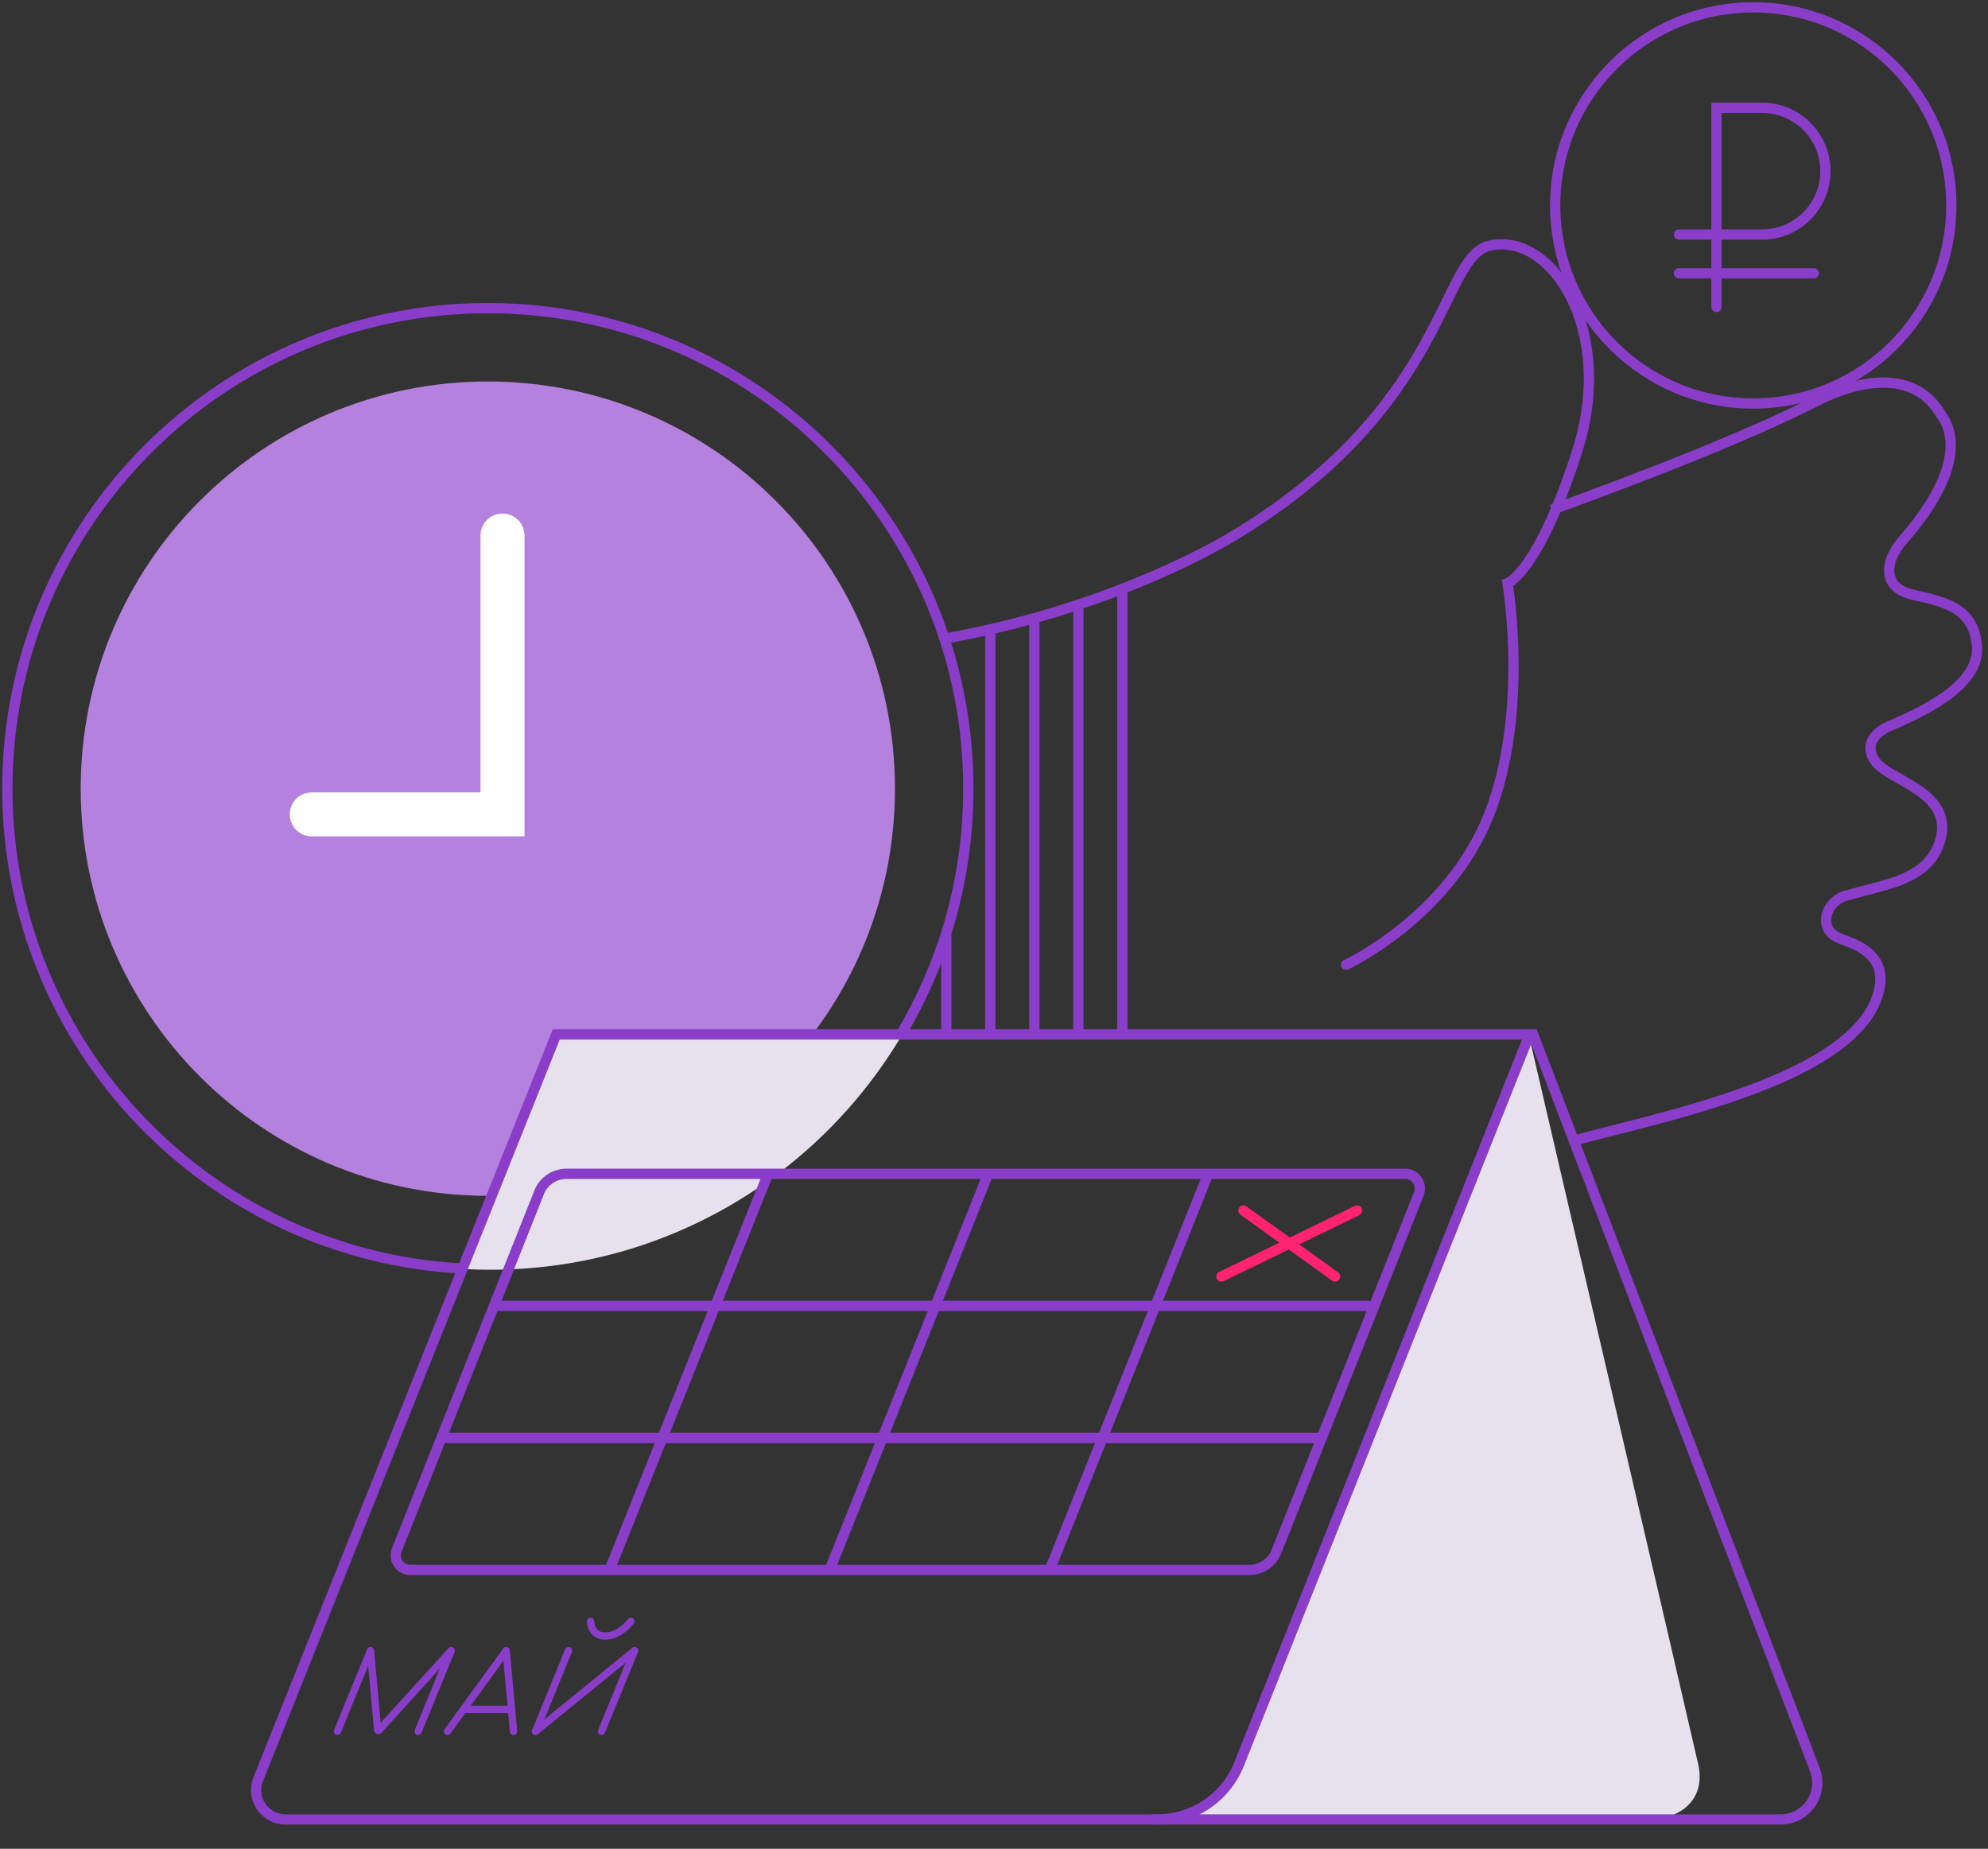 <svg width="271" height="252" viewBox="0 0 271 252" fill="none" xmlns="http://www.w3.org/2000/svg">
<rect x="0" y="0" width="271" height="252" fill="#333333" stroke="none"/>
<path fill-rule="evenodd" clip-rule="evenodd" d="M110.753 141C117.812 131.69 122 120.084 122 107.5C122 76.848 97.152 52 66.5 52C35.848 52 11 76.848 11 107.5C11 138.152 35.848 163 66.5 163C66.734 163 66.968 162.999 67.202 162.996L76 141H110.753Z" fill="#B581DF"/>
<path fill-rule="evenodd" clip-rule="evenodd" d="M123 141C111.673 160.195 90.78 173.072 66.879 173.072C65.466 173.072 64.064 173.027 62.674 172.939L75.457 141H123Z" fill="#E7E1ED"/>
<path d="M169 240.5C167 245 162.5 248 158 248H224.5C229.5 248 232.5 245 231.5 240.5C230.5 236 208.5 141.5 208.5 141.5C208.5 141.5 171 236 169 240.5Z" fill="#E7E1ED"/>
<path d="M35.196 242.514L75.827 141H209L247.399 241.211C248.653 244.485 246.236 248 242.73 248H38.91C36.079 248 34.144 245.141 35.196 242.514Z" stroke="#8A3DC9" stroke-width="1.4"/>
<path d="M208.5 141L168.918 240.438C167.1 245.004 162.683 248 157.769 248H157" stroke="#8A3DC9" stroke-width="1.4"/>
<path d="M164.704 160L143.09 214" stroke="#8A3DC9" stroke-width="1.4"/>
<path d="M134.704 160L113.09 214" stroke="#8A3DC9" stroke-width="1.4"/>
<path d="M104.704 160L83.09 214" stroke="#8A3DC9" stroke-width="1.4"/>
<path d="M191.551 160H77.213C75.575 160 74.102 160.999 73.496 162.52L54.091 211.26C53.568 212.573 54.535 214 55.949 214H170.287C171.925 214 173.398 213.001 174.003 211.48L193.409 162.74C193.932 161.427 192.965 160 191.551 160Z" stroke="#8A3DC9" stroke-width="1.4"/>
<path d="M63 172.908C28.453 171.089 1 142.501 1 107.5C1 71.325 30.325 42 66.5 42C102.675 42 132 71.325 132 107.5C132 119.835 128.59 131.374 122.662 141.225" stroke="#8A3DC9" stroke-width="1.4"/>
<path d="M239 55C253.912 55 266 42.912 266 28C266 13.088 253.912 1 239 1C224.088 1 212 13.088 212 28C212 42.912 224.088 55 239 55Z" stroke="#8A3DC9" stroke-width="1.4" stroke-miterlimit="10"/>
<path d="M233.986 41.839V14.695H240.211C244.974 14.695 248.837 18.563 248.837 23.331C248.837 28.099 244.974 31.966 240.211 31.966H228.875" stroke="#8A3DC9" stroke-width="1.4" stroke-miterlimit="10" stroke-linecap="round"/>
<path d="M228.875 37.249H247.25" stroke="#8A3DC9" stroke-width="1.4" stroke-miterlimit="10" stroke-linecap="round"/>
<path d="M183.5 131.5C183.5 131.5 197.5 125 203 111C208.5 97 205.5 79.5 205.5 79.5C205.5 79.5 209.72 77.999 215 61.5C220.28 45 211.5 31.5 203 33.5C196.395 35.054 197.338 55.023 169 72.53C160.868 77.554 146 84 129 87" stroke="#8A3DC9" stroke-width="1.4" stroke-linecap="round"/>
<path d="M211.5 69.5C211.5 69.5 234.979 61.157 247.5 54.729C253.718 51.536 260.967 50.5 264.5 56.363C268 61 264.5 67.808 259.5 73.5C256.557 76.851 256.902 80.111 260.5 81C264.5 81.988 269 82.5 269.5 88C270 93.5 261.756 97.182 257.5 99C254.51 100.277 253.973 102.982 257 105C260 107 266.072 108.999 264.5 114.5C262.928 120 257 120.5 252 122C249 122.5 247.386 126.722 251 128C253 128.707 257 130.096 256.242 134.5C254.048 147.257 224.761 152.53 214.5 155.5" stroke="#8A3DC9" stroke-width="1.4"/>
<path fill-rule="evenodd" clip-rule="evenodd" d="M68.5 70C70.157 70 71.5 71.343 71.5 73V114H42.5C40.843 114 39.5 112.657 39.5 111C39.5 109.343 40.843 108 42.5 108H65.5V73C65.5 71.343 66.843 70 68.5 70Z" fill="white"/>
<path d="M153 81V141" stroke="#8A3DC9" stroke-width="1.4" stroke-linecap="round"/>
<path d="M147 83L147 141" stroke="#8A3DC9" stroke-width="1.4" stroke-linecap="round"/>
<path d="M141 84.5V141" stroke="#8A3DC9" stroke-width="1.4" stroke-linecap="round"/>
<path d="M135 86V141" stroke="#8A3DC9" stroke-width="1.4" stroke-linecap="round"/>
<path d="M129 127.5L129 141" stroke="#8A3DC9" stroke-width="1.4" stroke-linecap="round"/>
<path d="M68 178H186.5" stroke="#8A3DC9" stroke-width="1.4" stroke-linecap="round"/>
<path d="M61 196H179.5" stroke="#8A3DC9" stroke-width="1.4" stroke-linecap="round"/>
<path d="M169.5 165L182 174" stroke="#FF2372" stroke-width="1.4" stroke-linecap="round"/>
<path d="M185 165L166.5 174" stroke="#FF2372" stroke-width="1.4" stroke-linecap="round"/>
<path d="M50.5 225L46 236" stroke="#8A3DC9" stroke-linecap="round"/>
<path d="M61.5 225L57 236" stroke="#8A3DC9" stroke-linecap="round"/>
<path d="M69 225L61 236" stroke="#8A3DC9" stroke-linecap="round"/>
<path d="M69 225L70 236" stroke="#8A3DC9" stroke-linecap="round"/>
<path d="M50.5 225L51.479 235.773C51.487 235.86 51.594 235.896 51.653 235.832L61.5 225" stroke="#8A3DC9" stroke-linecap="round"/>
<path d="M63.5 233H69.5" stroke="#8A3DC9" stroke-linecap="round"/>
<path d="M73 236L86.5 225" stroke="#8A3DC9" stroke-linecap="round"/>
<path d="M77.5 225L73 236" stroke="#8A3DC9" stroke-linecap="round"/>
<path d="M86.5 225L82 236" stroke="#8A3DC9" stroke-linecap="round"/>
<path d="M80.5 221C80.5 221 80.5 223 82.5 223C84.5 223 86 221 86 221" stroke="#8A3DC9" stroke-linecap="round"/>
</svg>
